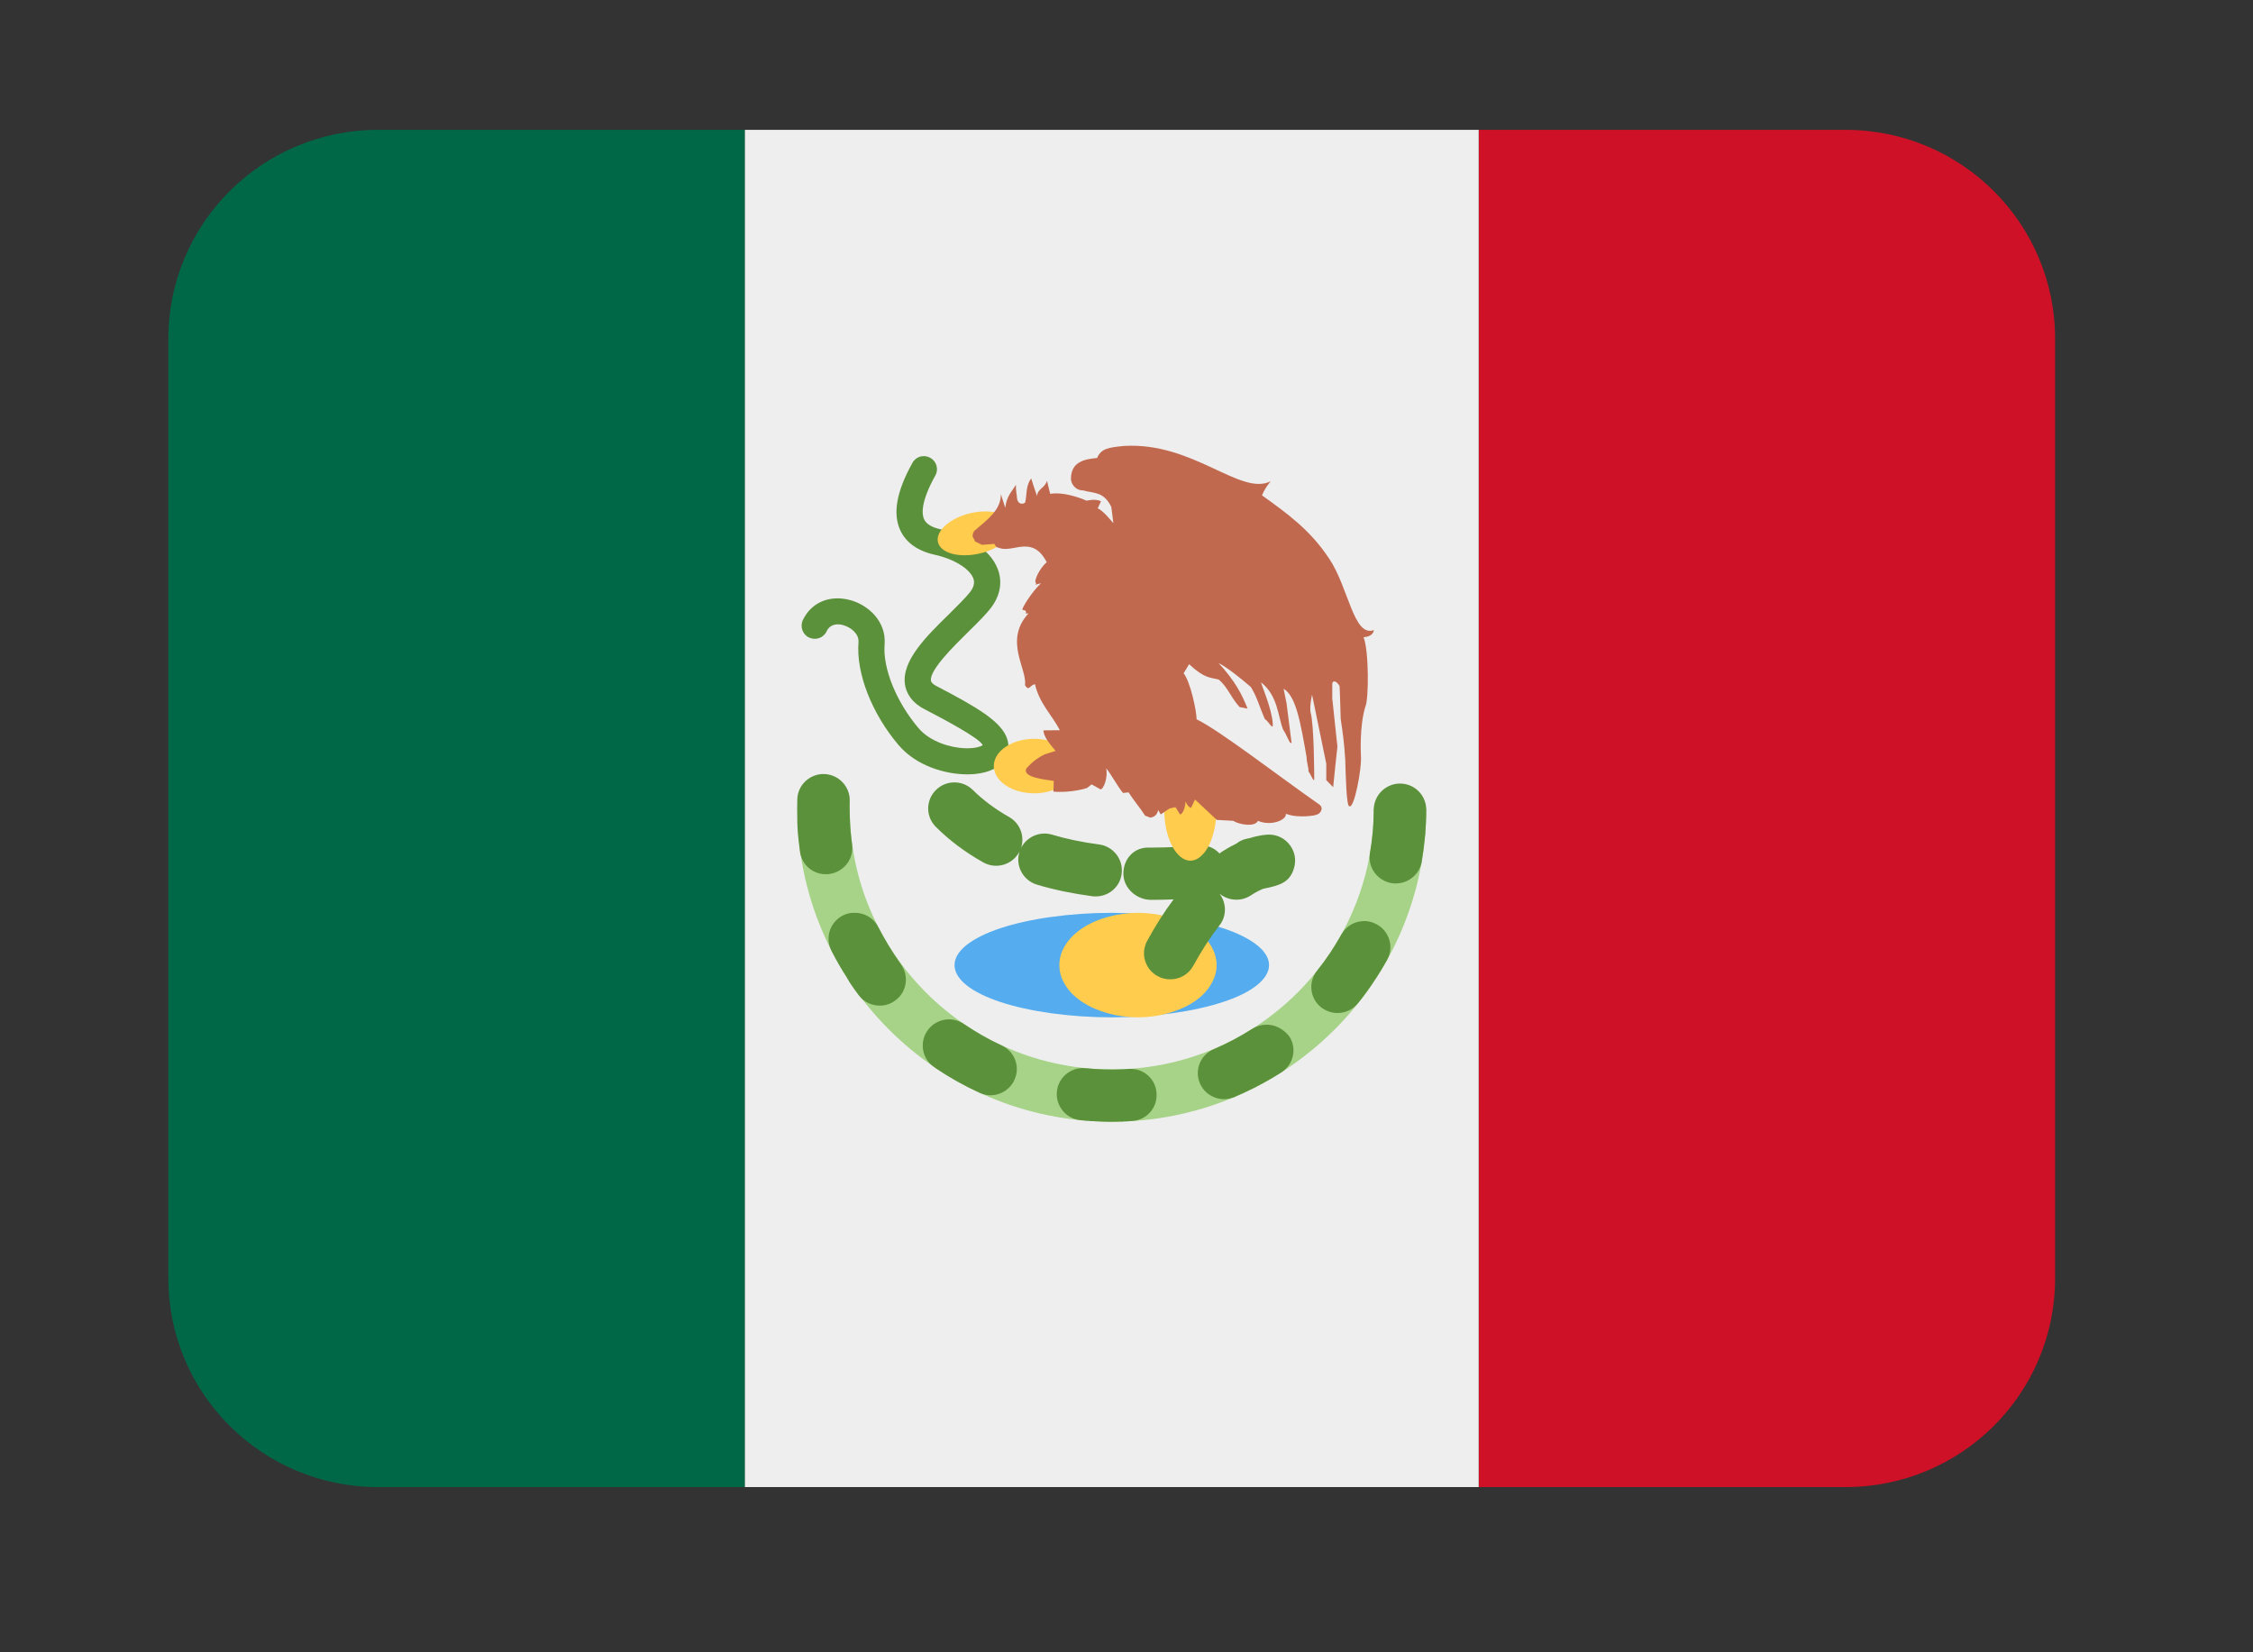 <svg xmlns="http://www.w3.org/2000/svg" xmlns:xlink="http://www.w3.org/1999/xlink" width="75" viewBox="0 0 56.25 41.25" height="55" preserveAspectRatio="xMidYMid meet"><rect x="0" y="0" width="56.25" height="41.25" fill="#333333" stroke="none"/><defs><clipPath id="d9964966bc"><path d="M 4.184 3.242 L 19 3.242 L 19 37.125 L 4.184 37.125 Z M 4.184 3.242 " clip-rule="nonzero"></path></clipPath><clipPath id="90c87e593f"><path d="M 36 3.242 L 51.328 3.242 L 51.328 37.125 L 36 37.125 Z M 36 3.242 " clip-rule="nonzero"></path></clipPath><clipPath id="9769b55597"><path d="M 18 3.242 L 37 3.242 L 37 37.125 L 18 37.125 Z M 18 3.242 " clip-rule="nonzero"></path></clipPath></defs><g clip-path="url(#d9964966bc)"><path fill="#006847" d="M 9.438 3.242 C 6.547 3.242 4.203 5.578 4.203 8.457 L 4.203 31.914 C 4.203 34.793 6.547 37.125 9.438 37.125 L 18.598 37.125 L 18.598 3.242 Z M 9.438 3.242 " fill-opacity="1" fill-rule="nonzero"></path></g><g clip-path="url(#90c87e593f)"><path fill="#ce1126" d="M 46.078 3.242 L 36.918 3.242 L 36.918 37.125 L 46.078 37.125 C 48.969 37.125 51.309 34.793 51.309 31.914 L 51.309 8.457 C 51.309 5.578 48.969 3.242 46.078 3.242 Z M 46.078 3.242 " fill-opacity="1" fill-rule="nonzero"></path></g><g clip-path="url(#9769b55597)"><path fill="#eeeeee" d="M 18.598 3.242 L 36.918 3.242 L 36.918 37.125 L 18.598 37.125 Z M 18.598 3.242 " fill-opacity="1" fill-rule="nonzero"></path></g><path fill="#a6d388" d="M 34.301 20.184 C 34.301 23.785 31.371 26.699 27.758 26.699 C 24.145 26.699 21.215 23.785 21.215 20.184 L 19.906 20.184 C 19.906 24.504 23.422 28.004 27.758 28.004 C 32.094 28.004 35.609 24.504 35.609 20.184 Z M 34.301 20.184 " fill-opacity="1" fill-rule="nonzero"></path><path fill="#5c913b" d="M 21.926 23.141 C 21.805 22.906 21.562 22.777 21.312 22.789 C 21.223 22.789 21.129 22.812 21.043 22.855 C 20.719 23.02 20.594 23.414 20.758 23.734 C 20.875 23.965 21.004 24.191 21.145 24.406 L 21.148 24.414 L 21.148 24.418 L 21.16 24.43 L 21.16 24.434 L 21.164 24.441 L 21.172 24.449 L 21.176 24.457 L 21.176 24.461 L 21.18 24.465 L 21.18 24.469 L 21.188 24.484 L 21.195 24.492 L 21.195 24.496 L 21.199 24.504 L 21.203 24.508 L 21.207 24.516 L 21.207 24.52 L 21.215 24.527 L 21.223 24.539 L 21.223 24.543 L 21.23 24.551 C 21.297 24.652 21.367 24.75 21.441 24.848 C 21.574 25.027 21.785 25.113 21.992 25.105 C 22.117 25.102 22.242 25.059 22.352 24.977 C 22.645 24.766 22.703 24.355 22.488 24.066 C 22.281 23.773 22.09 23.461 21.926 23.141 Z M 21.273 21.078 C 21.246 20.875 21.227 20.668 21.219 20.457 C 21.211 20.301 21.211 20.148 21.215 19.992 C 21.223 19.637 20.941 19.336 20.578 19.324 L 20.531 19.324 C 20.191 19.34 19.914 19.613 19.906 19.957 C 19.902 20.094 19.902 20.227 19.906 20.363 L 19.906 20.574 L 19.91 20.578 L 19.91 20.645 C 19.922 20.852 19.945 21.059 19.973 21.266 C 20.02 21.602 20.312 21.84 20.645 21.824 C 20.668 21.824 20.688 21.824 20.707 21.82 C 21.074 21.766 21.324 21.438 21.273 21.078 Z M 28.203 26.684 L 28.195 26.684 L 28.031 26.695 C 27.723 26.707 27.406 26.699 27.102 26.668 C 27.07 26.664 27.039 26.664 27.008 26.664 C 26.688 26.68 26.418 26.926 26.387 27.25 C 26.352 27.609 26.613 27.93 26.973 27.965 L 27.137 27.98 L 27.164 27.98 L 27.168 27.984 L 27.172 27.984 L 27.18 27.98 L 27.184 27.984 L 27.219 27.984 L 27.227 27.988 L 27.246 27.988 C 27.445 28 27.645 28.008 27.844 28.004 L 27.898 28.004 L 27.906 28 L 27.914 28.004 L 27.934 28.004 L 27.941 28 L 28.043 28 L 28.047 27.996 L 28.113 27.996 C 28.172 27.992 28.227 27.988 28.281 27.984 C 28.633 27.957 28.898 27.652 28.875 27.301 C 28.863 26.945 28.559 26.672 28.203 26.684 Z M 25.012 26.102 C 24.68 25.949 24.363 25.766 24.062 25.562 C 23.941 25.48 23.801 25.445 23.668 25.449 C 23.469 25.457 23.273 25.555 23.152 25.734 C 22.949 26.031 23.023 26.438 23.32 26.637 L 23.324 26.641 L 23.332 26.645 L 23.34 26.652 L 23.348 26.656 L 23.355 26.664 C 23.703 26.898 24.07 27.105 24.457 27.281 C 24.555 27.328 24.656 27.348 24.758 27.344 C 24.996 27.332 25.219 27.195 25.324 26.965 C 25.48 26.641 25.336 26.25 25.012 26.102 Z M 31.594 25.582 C 31.48 25.586 31.367 25.621 31.266 25.684 C 30.961 25.879 30.637 26.051 30.309 26.191 C 29.973 26.328 29.816 26.711 29.957 27.043 C 30.066 27.301 30.324 27.449 30.586 27.441 C 30.664 27.438 30.738 27.418 30.812 27.391 L 30.988 27.312 L 30.996 27.309 L 31 27.305 L 31.012 27.305 L 31.02 27.297 L 31.027 27.297 L 31.031 27.293 L 31.035 27.293 L 31.039 27.289 L 31.043 27.289 L 31.051 27.285 L 31.055 27.285 L 31.059 27.281 L 31.062 27.281 C 31.066 27.277 31.066 27.277 31.07 27.277 L 31.07 27.273 L 31.078 27.27 L 31.082 27.27 L 31.098 27.262 L 31.102 27.262 L 31.105 27.258 L 31.109 27.258 L 31.117 27.254 L 31.117 27.25 L 31.129 27.25 L 31.137 27.246 L 31.145 27.238 L 31.148 27.238 L 31.172 27.227 L 31.176 27.227 L 31.184 27.223 L 31.184 27.219 L 31.203 27.211 L 31.211 27.207 L 31.23 27.199 L 31.242 27.195 L 31.25 27.191 L 31.27 27.18 L 31.316 27.156 L 31.336 27.148 L 31.344 27.141 C 31.348 27.141 31.348 27.141 31.355 27.141 C 31.355 27.137 31.359 27.133 31.363 27.133 L 31.379 27.125 L 31.379 27.121 L 31.398 27.113 L 31.41 27.109 L 31.418 27.105 L 31.426 27.098 L 31.434 27.094 L 31.438 27.094 L 31.453 27.086 L 31.457 27.082 L 31.48 27.07 L 31.484 27.07 L 31.492 27.062 L 31.508 27.055 C 31.508 27.055 31.508 27.055 31.512 27.055 L 31.527 27.047 L 31.527 27.043 L 31.535 27.039 L 31.539 27.039 C 31.539 27.035 31.543 27.035 31.547 27.035 L 31.551 27.035 L 31.559 27.027 L 31.562 27.027 L 31.574 27.016 L 31.586 27.016 L 31.594 27.008 L 31.609 27 L 31.613 26.996 L 31.617 26.996 C 31.621 26.996 31.621 26.996 31.625 26.992 L 31.633 26.988 L 31.637 26.984 L 31.641 26.984 L 31.648 26.977 L 31.652 26.977 C 31.656 26.973 31.66 26.973 31.664 26.973 C 31.66 26.969 31.66 26.969 31.664 26.969 L 31.668 26.969 L 31.676 26.961 L 31.68 26.961 L 31.688 26.957 L 31.688 26.953 L 31.703 26.945 L 31.715 26.941 C 31.723 26.934 31.73 26.93 31.742 26.926 C 31.824 26.875 31.91 26.824 31.992 26.773 C 32.293 26.578 32.387 26.18 32.191 25.875 C 32.039 25.68 31.816 25.57 31.594 25.582 Z M 34.957 19.562 L 34.926 19.562 C 34.578 19.578 34.301 19.863 34.297 20.215 C 34.297 20.574 34.266 20.938 34.203 21.293 C 34.141 21.648 34.383 21.984 34.738 22.047 C 34.785 22.055 34.832 22.059 34.875 22.055 C 35.176 22.043 35.441 21.824 35.496 21.512 L 35.496 21.492 L 35.5 21.488 L 35.5 21.473 C 35.504 21.469 35.504 21.469 35.504 21.465 L 35.504 21.457 C 35.531 21.289 35.555 21.121 35.57 20.949 L 35.57 20.941 L 35.574 20.938 L 35.574 20.902 L 35.578 20.902 L 35.574 20.898 L 35.574 20.891 C 35.578 20.891 35.578 20.891 35.578 20.887 L 35.578 20.863 L 35.582 20.859 C 35.598 20.645 35.609 20.43 35.609 20.215 C 35.609 19.855 35.316 19.562 34.957 19.562 Z M 34.375 23.078 C 34.266 23.016 34.148 22.988 34.031 22.996 C 33.812 23.004 33.602 23.125 33.488 23.332 C 33.312 23.648 33.109 23.953 32.883 24.234 C 32.656 24.516 32.703 24.926 32.984 25.148 C 33.117 25.25 33.27 25.297 33.422 25.289 C 33.605 25.281 33.781 25.199 33.906 25.043 C 34.059 24.855 34.203 24.656 34.336 24.449 C 34.34 24.441 34.348 24.434 34.352 24.426 L 34.352 24.422 L 34.359 24.414 L 34.363 24.406 C 34.367 24.402 34.367 24.398 34.367 24.398 L 34.371 24.398 L 34.375 24.391 C 34.379 24.387 34.379 24.383 34.379 24.379 L 34.383 24.379 L 34.387 24.371 C 34.391 24.367 34.391 24.367 34.391 24.363 L 34.398 24.355 L 34.398 24.352 L 34.402 24.344 L 34.406 24.344 L 34.406 24.336 L 34.41 24.336 L 34.414 24.328 L 34.414 24.324 L 34.422 24.316 C 34.422 24.316 34.422 24.312 34.426 24.312 L 34.426 24.309 L 34.43 24.305 C 34.43 24.301 34.43 24.301 34.434 24.301 L 34.434 24.293 L 34.438 24.293 L 34.441 24.285 L 34.441 24.281 L 34.445 24.273 L 34.449 24.273 L 34.453 24.266 L 34.457 24.262 C 34.457 24.262 34.457 24.262 34.457 24.258 C 34.457 24.258 34.457 24.258 34.461 24.254 L 34.465 24.25 L 34.465 24.246 L 34.473 24.238 C 34.473 24.234 34.473 24.234 34.473 24.234 C 34.477 24.23 34.477 24.23 34.477 24.227 L 34.488 24.215 L 34.488 24.207 L 34.492 24.199 L 34.496 24.195 L 34.496 24.191 L 34.504 24.188 L 34.504 24.184 C 34.504 24.18 34.508 24.18 34.508 24.176 L 34.512 24.172 L 34.516 24.164 L 34.52 24.16 L 34.52 24.156 L 34.523 24.152 C 34.523 24.148 34.523 24.148 34.527 24.148 L 34.527 24.145 L 34.531 24.137 L 34.535 24.133 L 34.535 24.129 C 34.539 24.129 34.535 24.125 34.539 24.125 C 34.539 24.121 34.539 24.121 34.543 24.121 L 34.543 24.113 L 34.547 24.113 L 34.551 24.105 L 34.551 24.102 L 34.559 24.094 L 34.559 24.09 L 34.562 24.086 L 34.566 24.078 C 34.566 24.078 34.566 24.074 34.566 24.074 L 34.57 24.07 L 34.57 24.066 L 34.578 24.059 L 34.582 24.051 L 34.582 24.047 L 34.586 24.039 L 34.594 24.031 L 34.602 24.016 L 34.605 24.012 L 34.637 23.953 C 34.805 23.648 34.691 23.25 34.375 23.078 Z M 34.375 23.078 " fill-opacity="1" fill-rule="nonzero"></path><path fill="#55acee" d="M 31.684 24.094 C 31.684 24.266 31.582 24.434 31.383 24.594 C 31.184 24.754 30.902 24.895 30.531 25.016 C 30.164 25.137 29.738 25.23 29.258 25.297 C 28.777 25.363 28.277 25.398 27.758 25.398 C 27.234 25.398 26.734 25.363 26.254 25.297 C 25.773 25.23 25.348 25.137 24.98 25.016 C 24.613 24.895 24.328 24.754 24.129 24.594 C 23.93 24.434 23.832 24.266 23.832 24.094 C 23.832 23.922 23.93 23.754 24.129 23.594 C 24.328 23.438 24.613 23.293 24.98 23.172 C 25.348 23.051 25.773 22.957 26.254 22.891 C 26.734 22.824 27.234 22.789 27.758 22.789 C 28.277 22.789 28.777 22.824 29.258 22.891 C 29.738 22.957 30.164 23.051 30.531 23.172 C 30.902 23.293 31.184 23.438 31.383 23.594 C 31.582 23.754 31.684 23.922 31.684 24.094 Z M 31.684 24.094 " fill-opacity="1" fill-rule="nonzero"></path><path fill="#ffcc4d" d="M 30.375 24.094 C 30.375 24.266 30.324 24.434 30.223 24.594 C 30.125 24.754 29.984 24.895 29.801 25.016 C 29.613 25.137 29.402 25.23 29.16 25.297 C 28.922 25.363 28.672 25.398 28.41 25.398 C 28.152 25.398 27.898 25.363 27.66 25.297 C 27.418 25.23 27.207 25.137 27.023 25.016 C 26.84 24.895 26.695 24.754 26.598 24.594 C 26.496 24.434 26.449 24.266 26.449 24.094 C 26.449 23.922 26.496 23.754 26.598 23.594 C 26.695 23.438 26.84 23.293 27.023 23.172 C 27.207 23.051 27.418 22.957 27.66 22.891 C 27.898 22.824 28.152 22.789 28.41 22.789 C 28.672 22.789 28.922 22.824 29.16 22.891 C 29.402 22.957 29.613 23.051 29.801 23.172 C 29.984 23.293 30.125 23.438 30.223 23.594 C 30.324 23.754 30.375 23.922 30.375 24.094 Z M 30.375 24.094 " fill-opacity="1" fill-rule="nonzero"></path><path fill="#5c913b" d="M 29.219 24.449 C 29.113 24.449 29.004 24.426 28.906 24.371 C 28.586 24.199 28.469 23.805 28.641 23.488 C 28.852 23.105 29.07 22.758 29.301 22.453 C 29.117 22.461 28.93 22.465 28.738 22.465 C 28.375 22.465 28.047 22.172 28.047 21.812 C 28.047 21.449 28.301 21.16 28.664 21.16 L 28.77 21.16 C 29.156 21.16 29.555 21.137 29.91 21.105 C 30.117 21.082 30.316 21.164 30.449 21.309 C 30.465 21.293 30.484 21.277 30.504 21.266 C 30.637 21.18 30.758 21.113 30.871 21.059 C 30.949 20.996 31.043 20.953 31.148 20.934 L 31.195 20.926 C 31.441 20.848 31.613 20.836 31.684 20.836 C 31.891 20.836 32.086 20.934 32.207 21.102 C 32.332 21.266 32.367 21.48 32.305 21.68 C 32.199 22.027 31.961 22.105 31.539 22.188 C 31.461 22.219 31.355 22.27 31.227 22.355 C 30.98 22.516 30.664 22.488 30.445 22.309 C 30.625 22.539 30.633 22.871 30.441 23.109 C 30.219 23.395 30 23.73 29.793 24.109 C 29.676 24.328 29.449 24.449 29.219 24.449 Z M 27.359 22.379 C 27.332 22.379 27.301 22.379 27.273 22.375 C 26.785 22.309 26.32 22.215 25.891 22.086 C 25.547 21.984 25.348 21.621 25.449 21.277 L 25.457 21.25 L 25.441 21.281 C 25.266 21.594 24.867 21.707 24.551 21.531 C 24.105 21.281 23.707 20.984 23.367 20.645 C 23.109 20.391 23.109 19.977 23.367 19.723 C 23.621 19.469 24.035 19.469 24.289 19.723 C 24.547 19.977 24.852 20.203 25.191 20.395 C 25.469 20.551 25.59 20.879 25.492 21.172 C 25.629 20.895 25.953 20.746 26.262 20.836 C 26.625 20.945 27.02 21.027 27.441 21.082 C 27.797 21.129 28.051 21.457 28.004 21.812 C 27.965 22.141 27.684 22.379 27.359 22.379 Z M 24.152 19.332 C 23.594 19.332 22.875 19.117 22.438 18.605 C 21.766 17.816 21.371 16.805 21.434 16.031 C 21.449 15.824 21.246 15.66 21.047 15.605 C 20.934 15.574 20.734 15.559 20.637 15.762 C 20.562 15.926 20.367 15.992 20.203 15.918 C 20.039 15.844 19.969 15.648 20.043 15.484 C 20.25 15.043 20.707 14.848 21.211 14.977 C 21.68 15.098 22.129 15.516 22.086 16.082 C 22.035 16.684 22.379 17.527 22.934 18.18 C 23.227 18.523 23.734 18.664 24.078 18.68 C 24.359 18.691 24.504 18.629 24.535 18.602 C 24.461 18.426 23.492 17.918 23.078 17.703 C 22.727 17.52 22.621 17.266 22.594 17.09 C 22.508 16.496 23.117 15.895 23.711 15.316 C 23.918 15.109 24.113 14.918 24.223 14.777 C 24.344 14.617 24.324 14.508 24.301 14.441 C 24.211 14.199 23.82 13.957 23.348 13.852 C 22.914 13.758 22.617 13.547 22.473 13.23 C 22.285 12.812 22.387 12.262 22.781 11.555 C 22.867 11.395 23.066 11.34 23.227 11.43 C 23.383 11.516 23.441 11.715 23.352 11.871 C 22.98 12.539 23.016 12.84 23.07 12.961 C 23.125 13.082 23.266 13.168 23.488 13.215 C 24.043 13.34 24.711 13.664 24.914 14.215 C 25.031 14.531 24.973 14.867 24.746 15.168 C 24.609 15.348 24.395 15.559 24.168 15.781 C 23.832 16.113 23.203 16.727 23.242 16.992 C 23.25 17.047 23.32 17.098 23.383 17.129 C 24.363 17.641 25.02 18.012 25.152 18.465 C 25.199 18.629 25.18 18.789 25.098 18.934 C 24.969 19.156 24.707 19.289 24.332 19.324 C 24.273 19.328 24.215 19.332 24.152 19.332 Z M 24.152 19.332 " fill-opacity="1" fill-rule="nonzero"></path><path fill="#ffcc4d" d="M 30.375 20.184 C 30.375 20.355 30.355 20.523 30.324 20.684 C 30.289 20.844 30.242 20.984 30.184 21.105 C 30.121 21.227 30.051 21.32 29.969 21.387 C 29.891 21.453 29.805 21.488 29.719 21.488 C 29.633 21.488 29.551 21.453 29.469 21.387 C 29.391 21.32 29.316 21.227 29.258 21.105 C 29.195 20.984 29.148 20.844 29.113 20.684 C 29.082 20.523 29.066 20.355 29.066 20.184 C 29.066 20.012 29.082 19.844 29.113 19.688 C 29.148 19.527 29.195 19.387 29.258 19.262 C 29.316 19.141 29.391 19.047 29.469 18.98 C 29.551 18.914 29.633 18.883 29.719 18.883 C 29.805 18.883 29.891 18.914 29.969 18.98 C 30.051 19.047 30.121 19.141 30.184 19.262 C 30.242 19.387 30.289 19.527 30.324 19.688 C 30.355 19.844 30.375 20.012 30.375 20.184 Z M 30.375 20.184 " fill-opacity="1" fill-rule="nonzero"></path><path fill="#ffcc4d" d="M 26.832 19.125 C 26.832 19.5 26.379 19.805 25.82 19.805 C 25.266 19.805 24.812 19.5 24.812 19.125 C 24.812 18.75 25.266 18.445 25.82 18.445 C 26.379 18.445 26.832 18.75 26.832 19.125 Z M 25.277 13.098 C 25.344 13.371 24.98 13.695 24.469 13.816 C 23.953 13.938 23.484 13.812 23.418 13.535 C 23.352 13.258 23.715 12.934 24.227 12.812 C 24.742 12.695 25.211 12.82 25.277 13.098 Z M 25.277 13.098 " fill-opacity="1" fill-rule="nonzero"></path><path fill="#c1694f" d="M 33.688 20.125 C 33.805 20.219 34.008 19.176 33.977 18.852 C 33.977 18.828 33.938 18.141 34.086 17.648 C 34.176 17.48 34.18 16.234 34.043 15.91 C 34.152 15.898 34.285 15.863 34.301 15.73 C 33.793 15.918 33.672 14.668 33.184 13.945 C 32.711 13.227 32.125 12.809 31.508 12.367 C 31.555 12.246 31.629 12.133 31.723 12.016 C 30.969 12.391 29.797 11.031 28.062 11.133 C 27.676 11.172 27.492 11.195 27.391 11.434 C 27.07 11.461 26.738 11.531 26.738 11.957 C 26.738 12.059 26.832 12.242 27.039 12.242 C 27.32 12.324 27.551 12.262 27.746 12.656 L 27.797 13.062 C 27.797 13.062 27.543 12.742 27.406 12.691 L 27.488 12.516 C 27.359 12.441 27.129 12.5 27.129 12.5 C 27.129 12.5 26.625 12.266 26.219 12.328 L 26.141 12.004 C 26.07 12.203 25.91 12.195 25.891 12.383 C 25.844 12.246 25.785 12.078 25.746 11.945 C 25.602 12.137 25.645 12.344 25.594 12.547 C 25.539 12.594 25.426 12.594 25.395 12.465 C 25.383 12.305 25.363 12.293 25.363 12.102 C 25.262 12.281 25.137 12.367 25.098 12.676 L 24.988 12.336 C 24.992 12.738 24.645 12.977 24.32 13.258 C 24.227 13.426 24.332 13.43 24.34 13.516 L 24.516 13.602 L 24.824 13.578 C 24.875 13.645 24.832 13.648 24.969 13.688 C 25.328 13.789 25.781 13.359 26.133 14.035 C 25.969 14.172 25.809 14.488 25.859 14.551 C 25.926 14.551 25.727 14.641 25.992 14.559 C 25.719 14.824 25.531 15.172 25.531 15.195 C 25.5 15.27 25.641 15.184 25.613 15.32 L 25.68 15.312 C 25.051 15.988 25.656 16.715 25.59 17.105 C 25.695 17.273 25.707 17.102 25.84 17.082 C 25.949 17.562 26.266 17.852 26.461 18.23 L 26.051 18.234 C 26.062 18.414 26.223 18.586 26.355 18.746 L 26.082 18.832 C 25.887 18.93 25.758 19.035 25.621 19.188 C 25.531 19.406 26.055 19.457 26.309 19.496 L 26.301 19.762 C 26.695 19.801 27.156 19.684 27.156 19.66 L 27.254 19.582 L 27.477 19.707 C 27.551 19.707 27.668 19.41 27.617 19.18 C 27.758 19.352 27.895 19.625 28.039 19.797 L 28.176 19.781 C 28.297 19.973 28.465 20.168 28.59 20.363 L 28.727 20.414 C 28.805 20.387 28.875 20.379 28.918 20.223 L 28.98 20.332 L 29.199 20.184 L 29.348 20.152 L 29.465 20.336 C 29.531 20.312 29.594 20.168 29.598 20.012 C 29.668 20.148 29.684 20.137 29.734 20.172 L 29.836 19.961 L 30.379 20.469 L 30.789 20.492 C 30.938 20.59 31.34 20.652 31.406 20.492 C 31.734 20.633 32.125 20.473 32.105 20.316 C 32.41 20.438 32.875 20.355 32.875 20.336 C 32.934 20.332 33.074 20.191 32.941 20.086 C 31.938 19.387 30.449 18.234 29.875 17.957 C 29.875 17.754 29.719 17.012 29.551 16.809 L 29.688 16.582 C 30.078 16.945 30.219 16.91 30.426 16.965 C 30.648 17.145 30.727 17.41 30.949 17.652 L 31.148 17.691 C 31.012 17.344 30.84 17.004 30.422 16.551 C 30.637 16.66 30.992 16.945 31.23 17.152 C 31.391 17.414 31.434 17.621 31.578 17.949 C 31.684 18.016 31.789 18.262 31.777 18.059 C 31.75 17.68 31.484 17.078 31.484 17.035 C 31.91 17.371 31.906 17.895 32.035 18.215 C 32.145 18.375 32.199 18.594 32.246 18.543 L 32.121 17.559 L 32.047 17.195 C 32.363 17.379 32.473 18.066 32.621 18.898 C 32.621 19.027 32.676 19.172 32.668 19.258 C 32.734 19.34 32.812 19.57 32.812 19.434 C 32.812 19.434 32.812 18.086 32.719 17.777 C 32.695 17.613 32.758 17.344 32.758 17.344 C 32.875 17.902 32.996 18.508 33.113 19.066 L 33.113 19.477 L 33.285 19.652 C 33.316 19.312 33.355 18.977 33.391 18.641 L 33.262 17.434 L 33.262 17.09 C 33.258 16.969 33.371 16.992 33.445 17.129 C 33.461 17.426 33.461 17.656 33.473 17.949 C 33.523 18.285 33.559 18.531 33.586 18.961 C 33.598 19.309 33.613 20.141 33.688 20.125 Z M 33.688 20.125 " fill-opacity="1" fill-rule="nonzero"></path></svg>